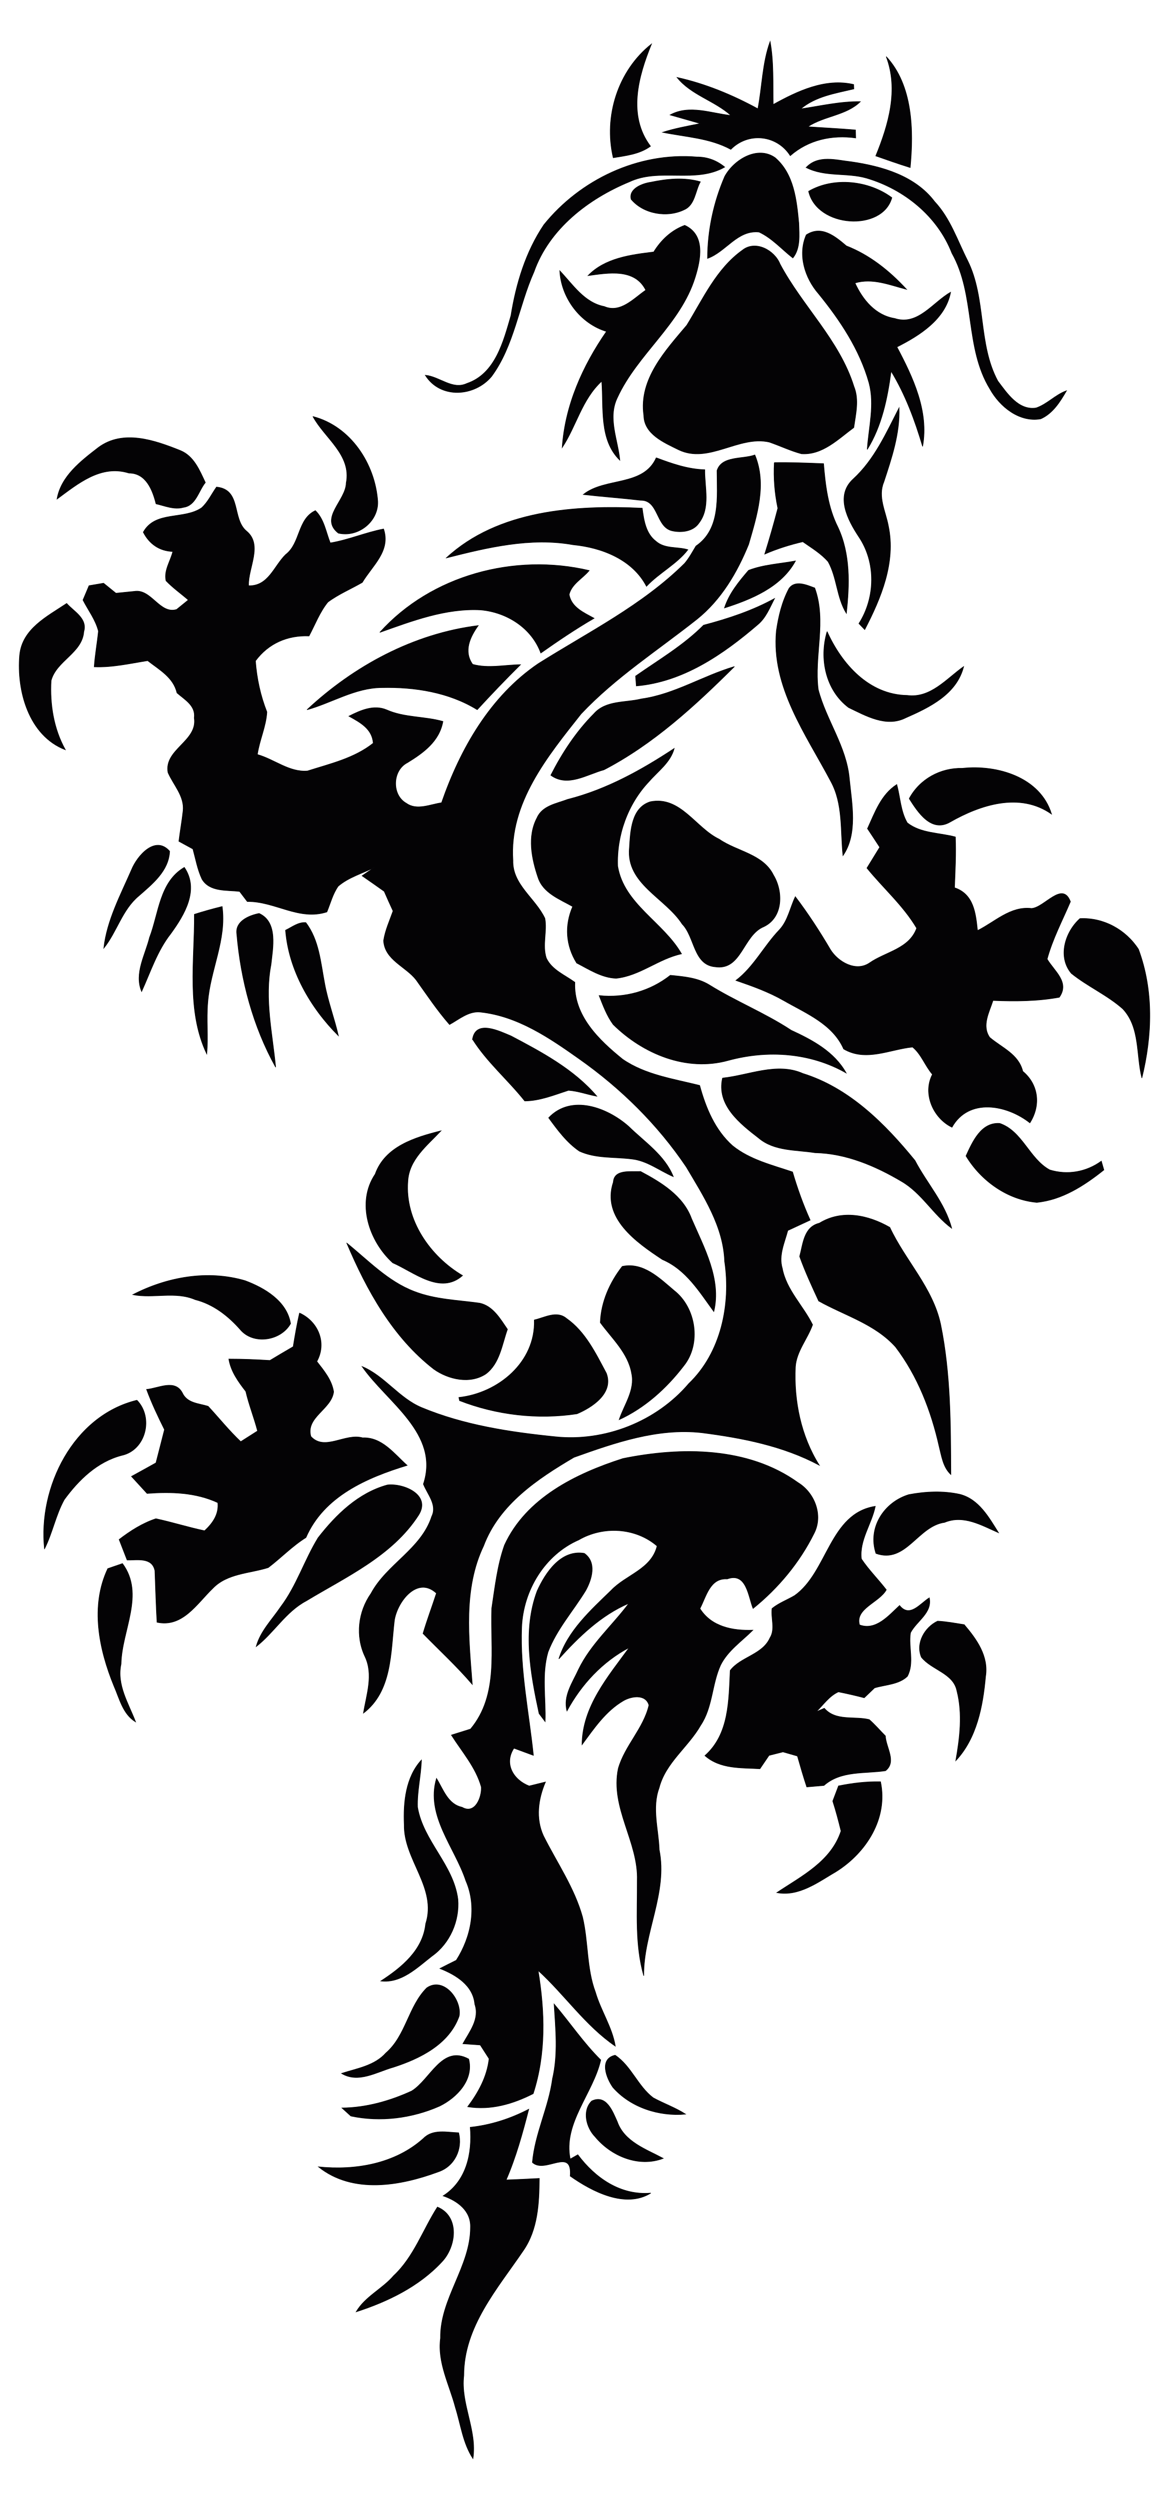 <?xml version="1.0" encoding="UTF-8"?>
<!DOCTYPE svg  PUBLIC '-//W3C//DTD SVG 1.1//EN'  'http://www.w3.org/Graphics/SVG/1.1/DTD/svg11.dtd'>
<svg enable-background="new -292.409 -629.426 774.481 1654.753" version="1.1" viewBox="-292.41 -629.43 774.48 1654.8" xml:space="preserve" xmlns="http://www.w3.org/2000/svg">

<g fill="#040305" stroke="#040305" stroke-width=".384">
	<path d="m113.86-525.02c-6.427-27.388 3.111-57.682 25.341-75.245-8.72 21.37-16.007 47.243-0.655 67.63-7.205 5.24-16.13 6.223-24.686 7.615z"/>
	<path d="m209.7-557.4c2.866-14.82 2.907-30.213 8.106-44.541 2.497 13.755 1.76 27.797 2.047 41.716 16.048-8.884 34.47-17.644 53.302-13.264 0.041 0.737 0.082 2.211 0.123 2.907-12.282 2.948-25.218 4.831-35.248 13.264 13.141-1.924 26.16-5.035 39.547-4.831-9.334 9.17-23.99 9.416-34.839 16.621 10.521 0.737 21.042 1.228 31.604 2.129l0.164 5.281c-15.679-2.17-31.277 1.187-43.354 11.749-8.802-13.878-27.879-15.843-39.383-4.176-13.96-7.574-29.967-8.188-45.155-11.299 8.147-2.62 16.58-4.094 24.972-5.813-4.995-1.433-15.024-4.299-20.019-5.691 12.773-6.96 26.978-1.064 40.324 0.368-10.972-9.866-26.364-13.51-35.739-25.177 18.75 4.135 36.722 11.585 53.548 20.756z"/>
	<path d="m294.73-591.96c17.644 18.954 18.218 48.881 15.884 73.444-7.655-2.374-15.229-5.035-22.803-7.696 8.474-20.756 15.229-43.804 6.919-65.747z"/>
	<path d="m187.76-512.66c6.018-11.012 21.616-20.633 33.365-12.363 12.486 10.726 14.247 28.043 15.679 43.395 0.205 7.697 1.228 16.539-3.93 22.966-7.41-5.772-13.714-13.1-22.393-17.153-14.41-1.515-21.861 13.059-34.143 17.44 0.041-18.627 4.012-37.213 11.422-54.284z"/>
	<path d="m67.93-480.64c24.072-29.885 62.677-48.144 101.28-44.869 6.878-0.041 13.059 2.211 18.504 6.673-19.446 11.094-43.231 0.287-63.25 9.784-27.142 11.217-53.056 31.113-63.127 59.606-10.153 22.68-13.059 48.758-28.043 69.145-11.217 13.51-33.897 15.188-43.927-0.737 9.457 0.86 17.931 9.948 27.552 5.445 18.873-6.386 24.236-27.879 29.189-44.91 3.398-21.165 9.743-42.208 21.82-60.139z"/>
	<path d="m241.67-518.55c8.147-8.556 19.773-4.872 29.926-3.766 20.346 2.948 42.29 9.252 55.226 26.405 10.398 11.094 15.106 25.791 21.861 39.055 12.364 24.972 6.714 55.103 19.978 79.666 6.141 8.106 13.673 19.61 25.382 17.808 7.369-2.497 12.732-8.761 20.101-11.381-4.217 7.287-9.007 14.984-17.03 18.586-14.165 2.538-27.183-8.065-33.692-19.773-16.785-27.388-9.457-61.981-25.177-89.901-9.539-24.522-31.686-42.371-56.577-49.699-13.141-3.766-27.551-0.573-39.997-7.001z"/>
	<path d="m138.63-508.77c10.808-2.252 22.148-3.439 32.956-0.328-3.398 6.018-3.48 15.311-10.685 18.463-11.258 5.527-26.978 2.907-35.166-6.878-1.801-7 7.492-10.48 12.896-11.258z"/>
	<path d="m243.31-502.79c16.58-9.703 39.915-7.123 55.144 4.217-6.182 22.639-49.576 20.019-55.144-4.217z"/>
	<path d="m140.68-462.63c4.913-7.942 11.668-14.328 20.551-17.644 13.878 6.346 10.562 22.762 6.878 34.511-9.621 30.95-38.196 50.641-51.501 79.544-6.55 13.469 0.328 27.674 1.638 41.43-13.878-13.51-10.603-34.757-11.995-52.319-13.141 12.036-16.785 29.68-26.201 43.927 1.883-28.002 13.551-54.039 29.353-76.842-17.358-5.24-30.049-22.23-30.95-40.161 8.638 9.088 16.212 21.083 29.476 23.662 10.767 4.626 19.487-5.363 27.511-10.849-7.369-14.697-24.972-11.381-38.237-9.62 11.217-11.626 28.248-13.796 43.477-15.638z"/>
	<path d="m241.75-473.93c10.071-6.591 19.036 0.901 26.569 7.287 15.516 6.059 28.616 16.58 39.833 28.739-11.217-2.907-22.434-7.655-34.143-4.217 5.076 11.094 13.551 21.452 26.324 23.499 15.393 5.035 25.218-10.644 37.049-17.358-3.357 17.849-20.551 28.657-35.576 36.231 10.603 20.06 21.288 42.453 17.03 65.829-5.158-17.358-11.422-34.266-20.879-49.822-2.374 17.931-6.141 36.312-15.802 51.828 0.942-14.656 5.076-29.598 1.146-44.173-6.223-22.025-19.118-41.348-33.447-58.952-9.047-10.398-13.878-25.75-8.106-38.892z"/>
	<path d="m199.47-463.82c8.597-6.837 21.206 0 24.891 9.17 14.861 27.961 39.342 50.313 48.962 81.058 3.562 8.761 1.187 18.177-0.082 27.183-10.358 7.615-20.715 18.3-34.675 17.358-7.328-1.965-14.165-5.281-21.329-7.737-20.265-4.585-40.161 14.656-60.057 5.076-9.539-4.708-22.885-10.276-23.048-22.721-3.48-23.908 14.328-42.904 28.493-59.729 10.767-17.481 19.651-37.418 36.845-49.658z"/>
	<path d="m272.83-312.3c14.165-13.018 21.82-30.417 30.417-47.161 0.614 17.071-4.913 33.283-10.153 49.208-4.053 9.702 1.269 19.405 3.03 28.903 5.117 24.072-4.749 47.734-15.638 68.695-1.269-1.31-2.579-2.661-3.848-4.012 10.972-17.235 11.422-40.488-0.164-57.56-7.287-11.094-15.72-27.02-3.644-38.073z"/>
	<path d="m-85.057-353.69c25.013 6.468 41.225 31.441 42.904 56.25 0.491 13.387-13.182 24.031-26.119 20.92-12.65-9.989 4.954-21.452 5.24-33.201 3.643-18.668-14.37-29.721-22.025-43.968z"/>
	<path d="m-227.32-333.14c16.416-12.241 37.418-4.831 54.407 1.965 8.966 3.684 12.691 13.018 16.539 21.165-4.544 5.609-6.264 15.311-14.492 16.416-6.141 1.76-12.282-0.983-18.177-2.333-2.293-9.17-6.673-20.387-17.931-20.346-18.668-5.813-33.815 7.041-47.652 17.194 2.579-15.147 15.884-25.218 27.306-34.061z"/>
	<path d="m142.36-326.39c10.357 3.889 20.92 7.574 32.137 7.901-0.123 11.668 3.889 25.259-3.848 35.289-3.807 5.69-11.872 6.55-18.013 5.076-10.644-2.702-8.638-20.469-20.674-20.142-12.609-1.474-25.3-2.374-37.909-3.807 14.37-11.545 39.751-5.076 48.308-24.317z"/>
	<path d="m182.64-317.91c3.07-9.907 17.071-7.41 25.054-10.358 8.065 19.364 1.392 40.12-4.135 59.197-7.615 18.709-18.218 36.681-34.143 49.454-25.914 20.551-54.039 38.523-76.842 62.718-22.148 27.961-47.734 59.033-45.155 97.065-0.491 16.007 14.943 25.054 21.165 38.359 1.556 8.638-1.842 17.686 0.942 26.283 3.684 7.819 12.282 11.176 18.914 16.007-0.983 22.025 15.925 38.237 31.686 50.968 15.065 10.357 33.652 12.936 51.009 17.317 4.012 14.738 10.112 29.558 21.779 39.915 11.422 9.252 26.078 12.732 39.751 17.358 3.193 10.849 7 21.534 11.668 31.85-4.954 2.293-9.907 4.585-14.82 6.878-2.17 8.147-6.182 16.498-3.644 25.054 2.702 14.328 13.796 24.645 20.06 37.336-3.357 9.457-10.603 17.481-11.381 27.797-1.064 22.639 3.643 45.851 15.802 65.174-24.031-12.814-51.05-18.054-77.824-21.493-29.271-3.275-57.6 6.632-84.702 16.294-24.195 14.247-49.536 31.113-59.852 58.624-13.673 28.616-9.784 61.121-7.492 91.661-10.194-11.913-21.82-22.598-32.628-33.652 2.661-9.007 5.977-17.767 8.884-26.692-12.773-11.79-26.037 5.813-27.879 18.095-2.497 21.288-1.474 46.793-20.469 61.285 2.006-12.404 6.755-25.382 0.983-37.5-6.386-13.51-4.503-29.558 4.012-41.675 10.398-19.446 33.283-29.394 40.243-51.05 3.766-7.615-2.866-14.615-5.527-21.37 11.053-33.447-24.154-54.121-40.611-77.824 14.943 6.223 24.399 20.92 39.465 27.183 27.961 11.626 58.337 16.253 88.304 19.282 32.914 3.521 67.18-9.907 88.673-35.166 21.37-20.428 27.961-52.442 23.744-80.894-0.819-23.171-13.96-43.149-25.382-62.472-18.873-28.043-43.354-52.156-70.987-71.602-19.773-14.001-40.898-28.411-65.665-30.99-7.655-0.696-13.878 4.79-20.224 8.27-8.147-9.293-14.984-19.569-22.148-29.598-6.919-8.884-20.797-13.141-21.534-25.914 1.024-6.837 3.971-13.182 6.264-19.65-2.006-4.299-3.971-8.679-5.854-13.018-4.872-3.439-9.743-6.919-14.656-10.276 2.088-1.392 6.223-4.258 8.27-5.649-8.065 4.094-17.153 6.55-24.113 12.527-3.603 5.117-5.117 11.299-7.492 17.03-18.504 6.018-34.347-7.123-52.729-6.878-1.269-1.679-3.807-4.995-5.076-6.673-8.556-1.064-19.773 0.45-24.932-8.147-2.989-6.346-4.176-13.305-6.018-19.978-2.333-1.269-6.96-3.807-9.293-5.076 0.819-6.755 2.047-13.428 2.784-20.142 1.024-9.743-6.386-17.071-9.989-25.382-2.743-15.352 19.814-20.756 17.399-36.149 1.064-8.106-6.264-12.036-11.463-16.58-2.374-10.276-11.708-15.311-19.405-21.329-11.749 1.842-23.458 4.585-35.412 4.094 0.532-7.942 2.006-15.761 2.784-23.622-1.883-7.533-6.755-13.796-10.235-20.592 0.983-2.374 3.029-7.123 4.012-9.498 2.415-0.409 7.205-1.228 9.62-1.637 2.702 2.211 5.445 4.421 8.188 6.632 3.029-0.287 9.17-0.901 12.2-1.228 11.258-1.842 16.785 15.352 28.002 11.995 1.924-1.556 5.813-4.708 7.778-6.304-4.913-4.258-10.276-8.024-14.779-12.732-1.556-6.755 2.989-13.018 4.503-19.364-8.884-0.287-15.557-4.995-19.569-12.773 7.983-14.41 26.733-7.983 38.646-16.13 4.217-3.848 6.632-9.17 9.866-13.755 16.785 1.679 9.989 21.042 19.896 29.189 11.012 9.17 0.86 24.399 1.351 36.149 13.182 0.368 16.744-12.978 24.563-20.633 9.948-7.574 7.655-23.417 19.691-29.107 5.854 5.731 6.96 14.124 9.866 21.411 12.077-2.006 23.376-6.96 35.33-9.252 4.872 14.574-7.41 24.154-14.124 35.371-7.574 4.38-15.761 7.778-22.803 13.018-5.404 6.673-8.474 14.902-12.486 22.434-14.328-0.573-26.938 4.913-35.494 16.498 0.86 11.626 3.316 22.966 7.574 33.815-0.532 9.62-4.913 18.627-6.304 28.166 11.217 3.152 21.206 11.913 33.242 10.89 14.984-4.79 30.909-8.351 43.518-18.381-0.614-9.539-8.761-13.837-16.089-17.89 7.615-3.848 16.416-7.819 24.972-4.176 11.831 5.24 24.972 4.176 37.295 7.655-2.374 13.182-12.896 20.756-23.499 27.265-10.112 5.117-10.521 21.534-0.696 26.938 6.96 4.954 15.761 0.696 23.294-0.368 12.404-35.739 32.219-70.496 64.11-92.112 33.119-20.838 68.818-38.523 96.902-66.32 2.989-3.48 5.158-7.574 7.533-11.504 16.498-11.299 13.96-32.587 13.96-49.945z"/>
	<path d="m220.59-323.19c10.849-0.164 21.738 0.246 32.628 0.696 1.187 14.369 2.907 28.984 9.498 42.044 8.351 17.808 7.697 37.95 5.609 57.027-6.468-10.439-6.141-23.499-12.077-34.184-4.708-5.445-10.972-9.129-16.785-13.223-8.638 2.006-17.071 4.667-25.218 8.188 3.111-10.03 6.018-20.142 8.679-30.335-2.088-9.948-2.907-20.06-2.334-30.213z"/>
	<path d="m3.288-260.11c34.306-31.686 85.316-35.043 129.78-32.915 1.064 7.901 2.293 16.703 9.088 21.902 5.895 5.199 14.165 3.48 21.165 5.568-7.164 9.416-19.077 15.352-27.429 24.236-9.293-17.808-29.64-25.668-48.635-27.511-28.289-5.035-56.659 1.801-83.965 8.72z"/>
	<path d="m203.52-251.88c9.866-3.807 20.715-4.299 31.072-6.223-9.457 17.358-29.189 25.382-47.038 31.113 3.07-9.58 9.539-17.399 15.966-24.891z"/>
	<path d="m-40.762-210.82c34.184-37.95 89.41-52.565 138.7-40.938-4.34 5.281-11.545 8.802-13.305 15.884 1.556 8.556 9.743 11.954 16.539 15.72-12.159 7.041-23.826 14.943-35.289 23.007-6.141-16.662-22.516-26.978-39.792-28.534-23.253-1.228-45.319 7.246-66.853 14.861z"/>
	<path d="m230.29-239.84c4.094-5.854 11.831-2.293 17.071-0.368 7.983 21.82-0.532 44.95 2.333 67.262 5.281 20.224 18.709 37.663 20.592 58.91 1.637 16.498 5.731 36.599-4.217 50.968-1.76-16.498 0.205-34.184-8.147-49.29-16.416-31.031-39.465-62.39-35.985-99.399 1.392-9.702 3.725-19.405 8.351-28.084z"/>
	<path d="m173.71-215.57c16.253-4.298 32.137-9.498 46.997-17.644-3.111 6.018-5.649 12.691-10.972 17.153-22.926 19.691-49.576 38.073-80.567 40.693-0.123-1.637-0.368-4.872-0.491-6.509 15.352-10.767 31.686-20.265 45.032-33.692z"/>
	<path d="m-279.39-195.71c1.637-17.481 18.259-25.628 31.154-34.266 4.831 5.445 13.878 9.907 11.34 18.668-1.064 14.165-18.177 19.241-21.656 32.423-0.86 15.843 1.679 31.809 9.416 45.769-24.276-9.375-32.3-39.056-30.254-62.595z"/>
	<path d="m-88.988-159.6c31.072-29.025 70.701-50.436 113.4-55.717-5.404 7.574-9.866 16.948-3.684 25.668 10.316 2.866 21.206 0.328 31.686 0.205-9.784 9.702-19.323 19.65-28.657 29.803-18.832-11.586-41.471-15.106-63.291-14.615-17.686 0.123-32.874 10.03-49.454 14.656z"/>
	<path d="m255.55-211.35c9.703 21.493 27.715 41.88 53.097 42.249 15.516 2.047 25.996-11.053 37.377-19.077-4.626 18.34-22.598 26.978-38.441 33.938-12.814 6.427-26.201-1.269-37.786-6.837-15.27-11.504-19.569-32.423-14.247-50.272z"/>
	<path d="m132.53-166.77c21.82-3.03 40.693-15.27 61.612-21.411-25.996 25.832-53.629 51.296-86.421 68.326-11.34 3.07-24.031 11.708-35.207 3.603 7.533-14.779 16.826-28.944 28.575-40.734 7.901-8.966 20.838-7.164 31.441-9.784z"/>
	<path d="m83.773-100.28c25.505-6.468 48.717-19.323 70.496-33.692-2.497 9.293-10.644 14.943-16.662 21.861-14.124 14.861-21.575 35.698-20.797 56.086 4.176 25.136 30.294 37.049 42.29 58.01-15.311 3.275-27.552 14.533-43.313 16.171-9.58-0.328-17.89-5.854-26.16-10.112-7.246-11.668-8.065-24.85-2.62-37.377-8.515-4.831-19.446-8.843-22.885-18.996-4.299-12.568-7.328-27.429-0.737-39.751 3.521-8.065 13.06-9.416 20.388-12.2z"/>
	<path d="m309.96-100.78c6.919-12.896 20.674-20.428 35.248-20.06 23.007-2.497 51.582 5.854 59.033 30.294-20.879-14.697-47.038-6.264-67.221 5.281-12.486 7.205-21.37-6.55-27.06-15.516z"/>
	<path d="m282.32-80.92c4.913-10.726 8.966-22.475 19.405-29.189 2.292 8.392 2.497 17.726 6.96 25.382 8.925 7.041 21.247 6.468 31.85 9.334 0.45 11.217-0.123 22.393-0.573 33.61 12.732 4.258 14.042 16.826 15.229 28.37 11.627-5.772 21.779-16.294 35.821-14.656 8.474-0.491 20.428-18.504 25.75-4.503-5.363 12.568-11.831 24.768-15.434 38.032 4.749 8.024 15.106 15.27 8.065 25.259-14.533 2.661-29.23 2.743-43.927 2.129-2.456 7.778-7.615 16.662-2.17 24.481 8.106 6.878 19.077 11.012 21.902 22.434 10.603 8.802 11.995 22.68 4.708 34.102-15.147-11.954-40.488-16.867-51.624 2.907-12.486-6.059-19.61-22.271-12.937-35.002-4.913-5.649-7.41-13.428-13.182-18.095-15.229 1.556-30.909 9.948-45.646 1.269-7.328-16.58-24.932-23.581-39.628-32.014-9.989-5.731-20.879-9.621-31.727-13.346 11.954-9.129 18.545-22.844 28.821-33.529 5.649-6.059 7-14.615 10.521-21.902 8.474 11.176 16.13 22.926 23.253 35.043 5.076 8.147 16.785 14.902 25.791 8.884 10.767-7.533 26.324-9.293 31.359-23.089-8.925-15.024-22.066-26.405-32.956-39.792 2.825-4.626 5.649-9.211 8.474-13.796-2.661-4.135-5.404-8.229-8.106-12.323z"/>
	<path d="m138.43-98.688c20.019-4.012 30.008 17.358 45.687 24.809 11.749 8.147 29.025 9.743 35.903 23.744 6.55 10.849 6.468 27.961-6.346 34.102-13.919 5.649-14.656 29.189-32.219 26.61-14.533-1.228-13.469-19.732-21.902-28.329-11.094-17.276-37.377-26.61-34.962-50.477 0.696-10.972 1.187-26.487 13.837-30.458z"/>
	<path d="m-205.25-53.737c3.725-9.17 15.72-23.048 25.218-12.2-0.532 13.059-11.463 21.697-20.469 29.598-10.972 9.129-14.41 23.703-23.13 34.552 2.006-18.34 11.094-35.207 18.382-51.951z"/>
	<path d="m-193.34-8.828c6.182-16.089 6.591-36.763 23.048-46.424 10.071 14.82 0.082 31.4-8.966 43.845-8.966 11.381-13.387 25.3-19.323 38.318-4.995-11.995 2.415-24.195 5.24-35.739z"/>
	<path d="m-163.62-24.18c6.059-1.924 12.2-3.643 18.381-5.158 3.111 21.902-7.942 42.085-9.539 63.578-0.983 11.299 0.368 22.68-0.655 33.979-13.632-28.616-7.983-61.735-8.188-92.398z"/>
	<path d="m-135.53-11.202c-1.146-8.433 8.147-12.241 14.779-13.551 12.65 5.731 9.047 22.926 7.86 34.02-4.34 22.598 0.942 45.237 3.111 67.753-15.024-26.979-23.13-57.642-25.75-88.223z"/>
	<path d="m-103.23-13.659c4.298-2.047 8.392-5.445 13.428-5.035 8.843 11.545 9.825 26.528 12.486 40.324 2.129 11.749 6.427 22.926 9.088 34.552-18.504-18.463-32.956-43.436-35.002-69.841z"/>
	<path d="m417.38 14.917c-9.293-10.931-4.135-27.511 5.691-36.272 15.557-0.819 30.376 7.328 38.769 20.306 10.153 27.224 9.129 57.232 2.252 85.193-3.848-15.27-1.064-33.447-12.65-45.769-10.357-9.17-23.294-14.779-34.061-23.458z"/>
	<path d="m104.53 29.614c16.948 1.76 33.774-2.866 47.161-13.428 8.72 0.86 17.849 1.556 25.587 6.223 17.644 11.012 37.09 18.709 54.489 30.172 14.124 6.509 28.493 14.165 36.394 28.248-23.703-13.51-51.992-15.393-78.07-8.31-27.756 7.697-56.536-4.34-76.268-23.785-4.217-5.772-6.714-12.527-9.293-19.118z"/>
	<path d="m20.646 58.516c2.129-13.223 17.849-5.363 25.587-2.129 20.346 10.726 41.594 22.066 56.741 39.833-6.304-1.146-12.363-3.439-18.75-3.889-9.498 3.03-18.832 6.96-28.984 7.041-11.135-14.001-25.054-25.71-34.593-40.857z"/>
	<path d="m186.28 84.225c17.481-1.842 36.067-10.644 53.22-3.03 30.786 9.58 54.407 33.283 74.262 57.6 7.86 15.065 19.978 28.125 24.318 44.828-12.322-9.088-19.855-23.335-33.365-31.113-17.317-10.235-36.763-18.463-57.191-18.873-12.568-2.006-26.856-0.942-37.213-9.662-12.404-9.58-28.166-21.861-24.031-39.751z"/>
	<path d="m71.082 110.51c15.065-15.884 39.096-6.632 53.056 5.772 10.521 10.316 23.826 18.955 29.517 33.16-9.17-3.93-17.399-10.603-27.592-11.667-11.545-1.474-23.744-0.205-34.634-5.199-8.351-5.691-14.451-14.001-20.346-22.066z"/>
	<path d="m347.58 135.77c4.258-9.293 9.989-22.475 22.393-21.534 14.984 5.158 19.569 23.458 33.078 30.786 11.831 3.603 24.236 1.392 34.184-5.813 0.409 1.433 1.269 4.38 1.679 5.813-12.937 10.316-27.593 19.855-44.459 21.493-19.405-1.72-36.926-14.288-46.874-30.745z"/>
	<path d="m-43.832 147.8c6.509-18.381 26.528-24.399 43.559-28.657-9.088 9.702-21.206 18.955-21.943 33.447-2.006 25.628 14.738 49.658 36.231 62.349-14.697 12.978-32.096-2.293-46.22-8.433-15.638-14.165-24.399-39.792-11.627-58.706z"/>
	<path d="m113.94 153.08c0.532-8.761 11.831-6.632 18.013-7.041 13.551 7.205 28.248 16.048 33.774 31.236 8.31 19.2 19.937 40.038 14.779 61.49-9.58-13.1-18.422-27.797-34.061-34.429-16.99-11.217-40.488-27.47-32.505-51.255z"/>
	<path d="m250.43 180.27c14.902-9.17 32.382-5.404 46.67 2.784 10.235 21.902 28.534 39.956 33.692 64.274 6.673 32.628 6.591 66.198 6.755 99.317-5.24-4.913-6.1-12.118-7.778-18.627-5.281-23.499-14.165-46.506-28.862-65.829-13.714-15.27-33.61-20.715-50.928-30.417-4.503-9.702-9.007-19.405-12.609-29.476 2.293-8.433 2.702-19.528 13.06-22.025z"/>
	<path d="m-62.664 193.45c14.206 11.463 27.183 25.341 44.623 31.973 13.878 5.445 28.944 5.731 43.559 7.819 8.761 1.965 13.551 10.439 18.259 17.276-3.643 10.194-5.076 22.557-14.288 29.517-10.439 6.919-24.768 3.725-34.429-3.111-27.265-21.083-44.5-52.278-57.723-83.474z"/>
	<path d="m105.31 246.06c0.45-13.592 6.264-26.61 14.533-37.172 13.96-2.948 24.686 7.819 34.388 16.007 14.533 11.34 18.136 35.289 6.264 49.904-11.34 14.779-25.668 27.715-42.699 35.535 3.316-9.948 10.603-19.528 8.27-30.581-2.292-13.51-13.018-23.13-20.756-33.692z"/>
	<path d="m-204.39 227.59c22.68-11.708 49.536-16.539 74.344-9.252 12.978 4.831 27.715 13.551 30.131 28.411-6.468 11.504-24.891 14.328-33.529 3.684-8.024-9.007-17.726-16.539-29.64-19.569-13.264-5.691-27.634-0.573-41.307-3.275z"/>
	<path d="m-93.982 239.75c12.363 5.609 18.3 19.773 11.463 32.055 4.667 6.018 9.907 12.159 11.135 20.06-1.351 11.626-18.668 16.785-15.065 29.598 9.088 9.989 22.803-2.415 34.266 0.901 12.855-0.573 20.879 10.562 29.476 18.218-26.733 8.188-55.103 20.387-67.016 47.775-9.088 5.649-16.498 13.469-24.972 19.896-12.404 3.93-27.183 3.725-36.804 13.796-10.398 9.989-19.937 26.078-36.886 22.393-0.655-11.381-0.942-22.762-1.392-34.143-1.883-9.088-11.668-6.878-18.422-7.041-1.76-4.544-3.521-9.088-5.281-13.592 7.41-5.69 15.434-10.808 24.358-13.755 10.808 2.333 21.411 5.691 32.26 7.983 5.363-4.995 9.58-10.931 8.761-18.627-14.779-6.837-30.95-7.246-46.875-6.1-3.439-3.766-6.878-7.533-10.316-11.258 5.404-2.989 10.849-5.936 16.212-8.966 1.924-7.328 3.766-14.697 5.649-22.025-4.34-8.72-8.515-17.481-11.872-26.61 7.819-0.696 18.709-7 23.662 2.252 3.193 6.96 10.808 6.96 17.112 8.925 7.205 7.778 13.878 16.13 21.616 23.417 3.725-2.374 7.41-4.708 11.135-7.082-2.292-8.802-5.731-17.317-7.778-26.201-4.995-6.427-9.907-13.182-11.258-21.411 9.047 0 18.136 0.368 27.224 0.942 5.117-3.07 10.276-6.141 15.434-9.129 1.187-7.451 2.497-14.902 4.176-22.271z"/>
	<path d="m61.584 244.34c6.878-1.556 14.861-6.427 21.329-0.983 12.486 8.72 19.405 23.171 26.405 36.272 4.954 13.1-9.211 22.475-19.446 26.815-26.078 3.971-53.261 0.819-77.824-8.72-0.123-0.532-0.328-1.556-0.45-2.088 26.078-2.866 50.886-23.376 49.986-51.296z"/>
	<path d="m-262.94 395.89c-4.34-40.857 19.159-88.182 61.244-98.416 11.176 11.381 5.977 33.078-10.153 36.517-16.13 4.217-28.411 16.171-37.991 29.271-5.69 10.316-7.778 22.107-13.1 32.628z"/>
	<path d="m120.29 336.08c38.482-7.819 82.9-7.86 115.98 15.925 11.094 6.755 16.785 21.656 10.685 33.529-9.58 19.323-23.703 36.272-40.447 49.781-3.234-7.983-4.299-24.236-17.153-19.528-11.422-0.778-13.878 11.708-18.054 19.61 7.615 12.118 21.738 14.738 35.043 14.288-7.41 7.41-16.58 13.51-21.37 23.13-5.813 12.773-5.199 27.838-13.141 39.751-8.27 14.533-23.335 24.809-27.592 41.594-4.872 13.223-0.368 27.306 0.082 40.898 5.731 28.534-10.521 55.021-10.235 83.392-5.895-20.51-4.176-41.962-4.298-63.045 0.86-25.586-18.054-48.185-12.568-74.18 4.298-15.065 16.703-26.446 20.306-41.88-2.129-7.614-11.79-5.977-16.948-2.948-11.749 6.837-19.446 18.34-27.388 29.066 0.205-25.3 17.276-45.032 31.318-64.314-17.767 9.334-31.809 24.44-41.307 42.003-2.661-9.948 3.766-18.832 7.655-27.429 8.106-16.785 22.434-29.148 33.406-43.845-18.545 7.942-33.078 22.066-46.424 36.804 5.813-18.504 21.083-32.178 34.634-45.319 9.866-10.398 26.651-13.919 30.458-29.394-14.288-12.282-35.739-13.428-51.869-4.094-22.68 9.907-36.845 33.529-37.868 57.887-1.146 28.452 4.872 56.577 7.778 84.784-3.234-1.187-9.702-3.562-12.896-4.749-6.796 10.316-0.328 21.042 10.112 25.054 2.702-0.696 8.065-2.006 10.767-2.661-4.831 11.299-6.632 24.072-1.31 35.658 8.884 17.726 20.51 34.388 25.873 53.711 3.93 16.416 2.579 33.815 8.556 49.781 3.562 12.2 11.053 23.048 13.182 35.698-19.937-13.632-33.488-34.02-51.173-50.109 4.503 27.224 5.363 54.98-3.234 81.549-13.51 6.878-28.166 11.135-43.395 8.679 7.082-9.457 12.814-19.855 14.165-31.809-1.474-2.252-4.421-6.837-5.854-9.088-2.907-0.205-8.638-0.614-11.504-0.819 4.462-8.065 11.258-16.416 7.901-26.16-1.105-12.527-12.568-19.487-23.089-23.622 3.562-1.842 7.205-3.685 10.808-5.445 9.907-15.475 13.878-35.371 6.346-52.647-7.287-22.107-26.774-43.108-19.446-67.753 4.462 7.164 7.451 17.071 16.908 19.077 8.72 5.077 13.223-6.837 12.773-13.428-3.603-12.937-12.732-23.212-19.814-34.347 4.258-1.351 8.474-2.661 12.691-3.971 18.954-22.721 13.059-52.811 14.042-79.871 2.129-14.042 3.684-28.411 8.433-41.839 14.287-31.236 47.406-47.407 78.479-57.355z"/>
	<path d="m-81.66 388.52c11.913-15.311 26.692-29.721 45.933-34.962 10.726-1.228 29.066 6.509 20.674 19.896-17.399 27.06-47.939 40.816-74.59 56.905-13.469 7.164-21.206 21.001-33.037 30.172 2.784-10.194 10.48-17.808 16.253-26.324 10.521-13.919 15.68-30.909 24.768-45.687z"/>
	<path d="m309.75 359.95c11.094-2.088 22.762-2.62 33.815-0.164 12.527 3.234 19.159 15.229 25.546 25.382-11.217-4.913-23.171-12.036-35.739-6.837-17.767 2.415-25.587 27.593-45.442 20.551-5.691-17.03 5.404-33.979 21.82-38.932z"/>
	<path d="m234.02 426.8c22.025-15.638 23.089-54.366 53.466-59.115-2.374 11.749-10.685 22.516-9.211 34.839 4.872 7.287 11.135 13.469 16.498 20.428-4.667 8.433-20.838 12.404-17.726 23.253 10.931 4.012 19.405-6.305 26.528-12.855 6.714 8.474 13.674-1.351 19.691-5.076 2.129 9.989-8.392 15.311-12.445 23.089-1.556 9.539 2.702 19.896-2.088 28.862-5.691 5.486-14.492 5.486-21.738 7.655-1.719 1.637-5.158 4.913-6.837 6.55-5.69-1.474-11.381-2.784-17.112-3.93-6.141 2.784-10.03 8.679-14.779 13.264 1.351-0.573 4.094-1.76 5.445-2.374 7.574 8.72 19.855 5.035 29.762 7.492 3.807 3.316 7.082 7.205 10.685 10.808 0.368 7.615 7.655 17.112 0.082 23.048-13.837 2.088-29.476-0.246-40.775 9.743-2.866 0.246-8.556 0.737-11.381 0.983-2.252-6.755-4.217-13.632-6.182-20.469-2.415-0.696-7.205-2.088-9.58-2.743-2.333 0.573-6.919 1.76-9.252 2.333-2.006 2.948-4.012 5.895-6.018 8.843-12.609-0.737-26.282 0.246-36.435-8.679 16.171-14.328 15.761-36.64 16.744-56.372 6.878-9.047 21.37-10.439 26.323-21.534 3.684-5.813 0.573-13.059 1.392-19.487 4.463-3.643 9.989-5.649 14.943-8.556z"/>
	<path d="m63.468 423.73c5.527-12.2 15.761-27.511 31.236-24.891 8.351 5.936 5.076 17.03 0.942 24.563-8.27 13.551-19.241 25.668-24.972 40.693-4.38 15.024-1.351 30.745-1.924 46.097-0.983-1.31-2.989-3.971-4.012-5.322-5.691-26.446-11.053-55.021-1.269-81.14z"/>
	<path d="m-221.01 408.95c2.415-0.819 7.287-2.538 9.743-3.357 15.024 20.387-0.532 44.173-0.942 66.484-2.989 13.878 4.913 25.955 9.621 38.318-8.474-5.199-10.603-15.311-14.328-23.744-9.948-24.318-15.843-52.892-4.094-77.701z"/>
	<path d="m318.02 467.57c-3.93-9.334 2.252-19.855 10.767-23.867 5.936 0.287 11.749 1.433 17.604 2.333 8.229 9.661 16.334 20.879 14.124 34.429-1.719 19.528-5.813 40.857-19.691 55.594 2.661-15.188 4.626-31.031 0.737-46.179-2.334-11.79-16.744-13.796-23.54-22.311z"/>
	<path d="m-24.591 578.44c-0.655-14.738 0.942-31.441 11.381-42.781-0.287 10.439-2.948 20.715-2.579 31.195 3.807 22.516 23.867 38.155 26.733 60.957 1.187 14.288-5.281 29.189-17.071 37.541-9.866 7.655-20.346 18.177-33.938 16.58 13.714-8.925 27.838-20.387 29.68-37.868 7.697-23.867-14.697-42.412-14.206-65.624z"/>
	<path d="m263.12 552.81c9.17-1.883 18.463-2.989 27.838-2.784 5.117 24.195-9.457 46.916-29.312 59.402-11.954 6.96-24.727 16.785-39.383 14.001 16.498-11.012 35.862-20.551 42.535-40.775-1.638-6.673-3.398-13.305-5.486-19.814 0.942-2.497 2.866-7.492 3.807-10.03z"/>
	<path d="m-9.649 686.47c11.217-7.696 23.458 8.065 21.411 18.75-6.632 18.586-25.914 28.084-43.559 33.774-10.972 3.07-23.212 10.849-34.306 4.094 10.235-3.316 21.779-5.035 29.312-13.469 13.387-11.545 14.861-30.95 27.142-43.149z"/>
	<path d="m74.685 697.16c10.439 12.24 19.405 25.668 30.909 37.049-5.035 22.066-25.136 41.921-20.224 65.584l5.035-2.866c11.504 15.393 28.248 27.101 48.348 25.382-16.826 10.398-38.851-1.023-53.384-11.258 1.515-19.691-16.703-1.146-25.054-9.047 1.637-18.995 10.767-36.435 13.305-55.308 3.807-16.294 2.088-33.037 1.064-49.536z"/>
	<path d="m-19.679 754.76c12.445-7.655 20.142-30.827 37.786-21.165 3.521 13.674-7.819 25.505-19.241 31.113-18.259 8.065-39.219 10.767-58.829 6.591-1.474-1.351-4.38-4.012-5.854-5.322 16.048-0.205 31.645-4.585 46.138-11.217z"/>
	<path d="m113.66 752.34c-4.299-6.059-9.375-18.832 1.474-21.288 10.726 7.205 14.984 20.428 25.177 28.166 7 3.848 14.656 6.468 21.452 10.849-17.481 1.638-36.353-4.38-48.103-17.726z"/>
	<path d="m99.575 761.39c9.702-4.708 13.96 7 16.948 13.632 4.708 13.387 19.077 18.218 30.458 24.318-16.294 6.182-34.511-1.474-45.155-14.369-5.813-5.936-8.679-17.112-2.252-23.58z"/>
	<path d="m19.131 778.75c13.592-1.433 26.651-5.649 38.769-11.954-4.094 15.884-8.433 31.727-14.984 46.834 7.287-0.287 14.615-0.614 21.943-1.023-0.082 16.375-0.901 33.774-10.562 47.734-17.112 25.177-39.506 50.436-39.424 82.696-2.252 18.791 8.925 36.149 6.059 55.021-6.673-10.153-8.065-22.475-11.626-33.815-3.971-15.106-12.036-29.762-9.866-45.851-0.45-26.119 19.855-47.489 19.855-73.362 0.409-11.053-8.679-17.644-18.095-20.879 15.475-9.907 19.364-28.207 17.931-45.401z"/>
	<path d="m-11.9 786.16c6.264-6.386 15.475-4.053 23.335-3.766 2.784 10.89-2.743 22.271-13.551 25.873-25.136 9.293-56.659 14.82-79.257-3.316 24.44 2.497 50.682-1.965 69.473-18.791z"/>
	<path d="m-31.592 877c13.428-12.568 19.282-30.335 28.984-45.442 15.065 6.305 12.445 26.405 2.866 36.354-15.106 16.253-35.862 26.282-56.7 32.996 5.977-10.153 17.358-15.147 24.85-23.908z"/>
</g>
</svg>
